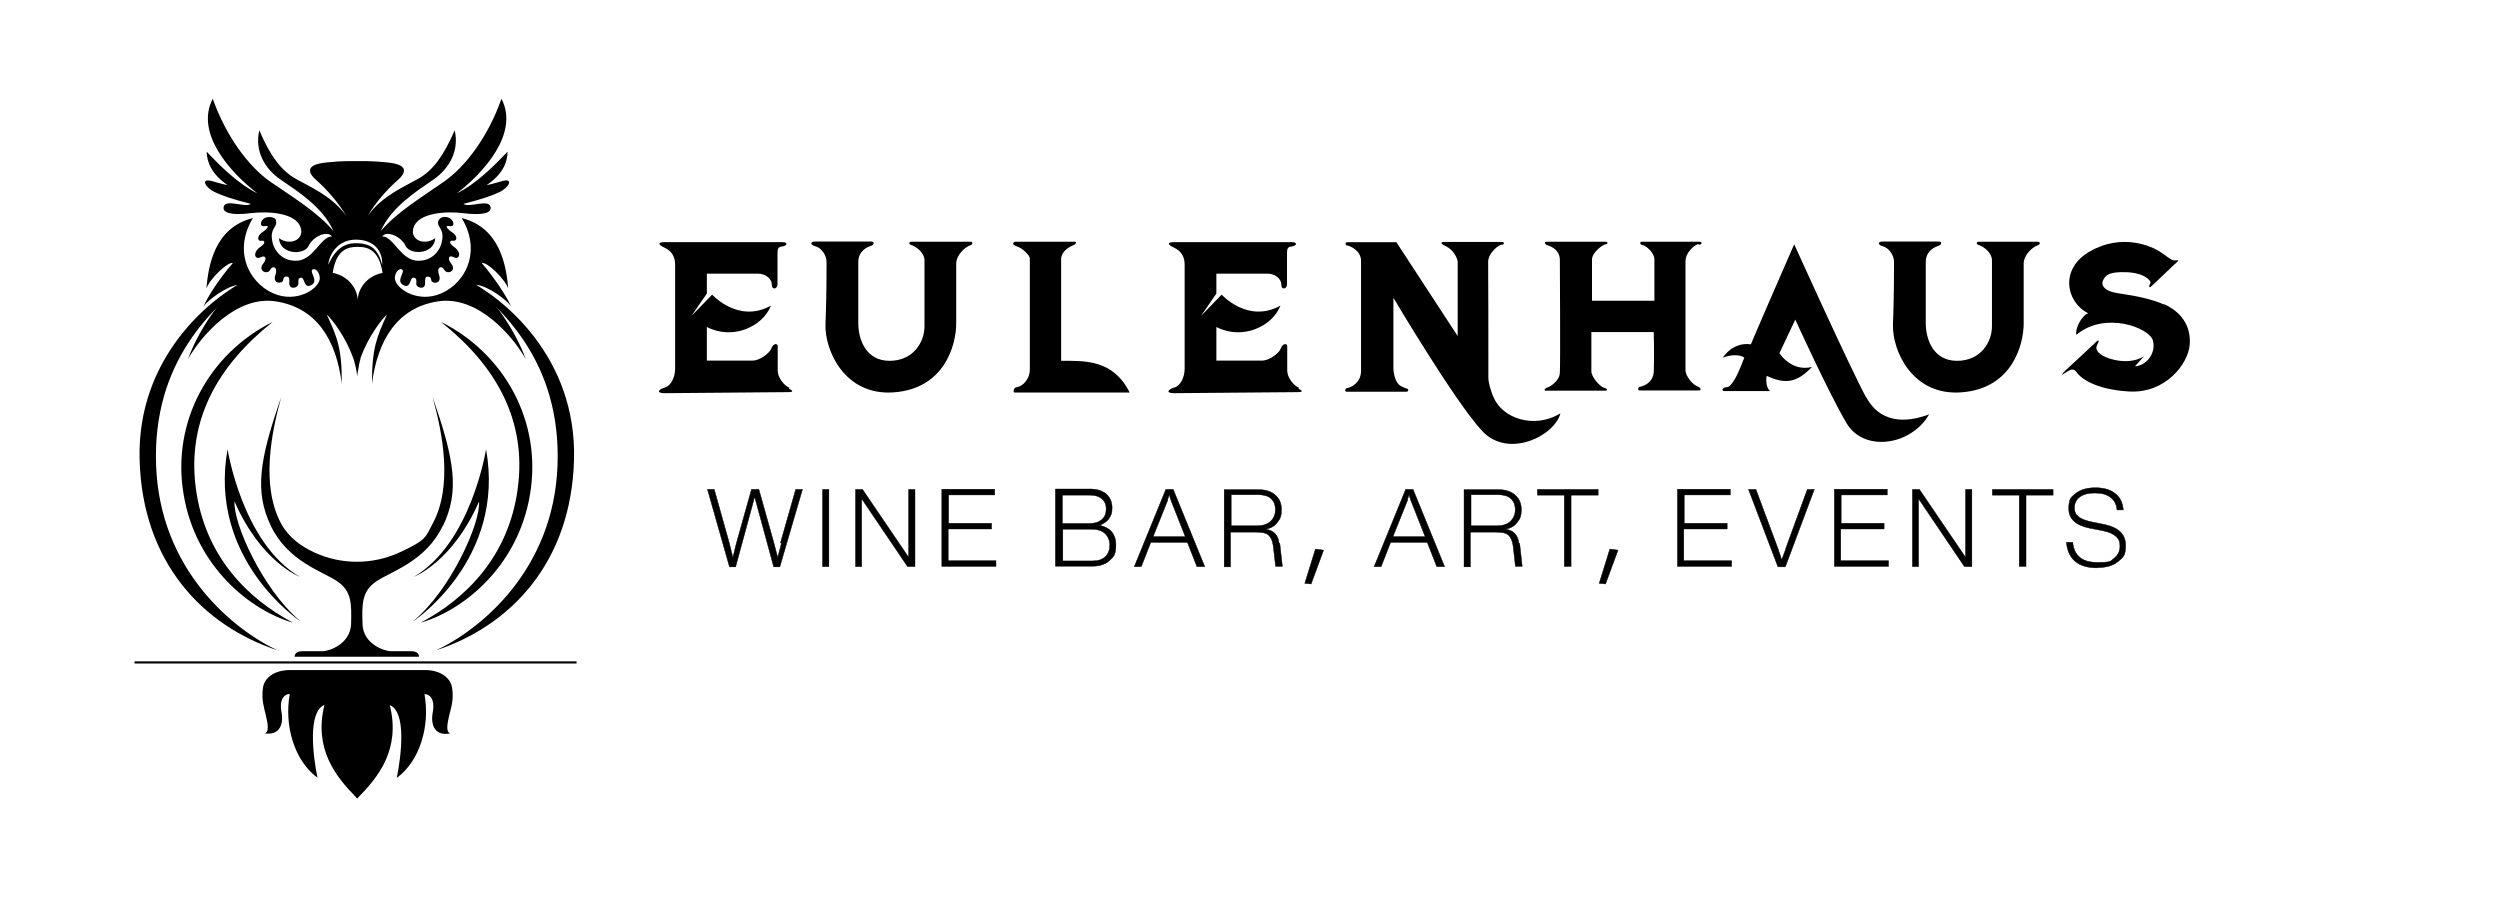 <?xml version="1.0" encoding="UTF-8"?>
<svg id="Ebene_1" data-name="Ebene 1" xmlns="http://www.w3.org/2000/svg" version="1.1" viewBox="0 0 1182 436">
  <defs>
    <style>
      .cls-1 {
        stroke-width: 0px;
      }

      .cls-1, .cls-2 {
        fill: #000;
      }

      .cls-2 {
        stroke: #000;
        stroke-miterlimit: 10;
        stroke-width: .2px;
      }
    </style>
  </defs>
  <g>
    <path class="cls-1" d="M141.7,293.5s-43.5-29-34.1-81.1c0,0,6.9,44.3,34.1,60.3,0,0-18.3-6.9-30.8-35.6-.8,9.9,13.1,41.4,30.8,56.3h0Z"/>
    <path class="cls-1" d="M128.7,152.3c-29.7,14.9-47.7,47-41.9,81.4,5.7,34.4,31.8,55,51.7,60.7-21.3-11.3-41.6-31.2-45.9-63.5-4.3-32.1,10.3-58,36.2-78.6h-.1Z"/>
    <path class="cls-1" d="M131.9,307.7c-36.1-11.7-64.6-41.9-65.9-90.4s33.8-77,52-85.7c-17,13.8-46,38.9-44.2,88.4s36.4,77.8,58.1,87.8h0Z"/>
    <path class="cls-1" d="M209.4,248.5c-8,16.9-24.4,21.6-31.4,26.3s-6.9,10.9-6.6,20.2c.2,9.4,10.2,12.9,13.5,12.9h9.7c1.4,0,3.5.5,3.5,2.6h-58.8c0-2.1,2.1-2.6,3.5-2.6h9.7c3.2,0,13.2-3.5,13.5-12.9.2-9.4.4-15.5-6.6-20.2s-23.4-9.4-31.4-26.3c-7.6-16-5.5-30.8,5-60.8-4.8,17.1-9.7,42.2,0,60,3.5,6.4,9.4,10.6,15.4,13.4,12.8,6,27.8,6,40.7,0s11.9-7,15.4-13.4c9.7-17.8,4.8-42.9,0-60,10.6,30,12.7,44.7,5,60.8h0Z"/>
    <path class="cls-1" d="M225.3,134.7c5.6.5,14.5,7.3,16.3,10.1-2-4.6-8-13.7-13.8-20.4,2.2-.9,10.8,7.3,12.5,12-.9-10-3.5-28.7-22-33.3,10.2,17,.5,32.6-11.8,36.4-10.8,3.3-20.4-4-19.8-8.5.5-3.6,2.9-4.3,3.6-3.4,1.1,1.3-3.2,5.3.4,7.2s3-3.6,4.7-3.5c1.7,0,1.5,1.3,1.4,2.9,0,1.9,4.2,3.1,4.2-.3,0,0-.3-3,.8-3.1,1.1,0,1.8-.1,2.1,1.7.3,1.9,5.2,1.8,3.7-2.4-1.4-3.8,1.2-4.8,2.4-2.6,1.5,2.7,5.9.5,3.5-2.6s-1-4.4,1-3.3c2.8,1.5,4-2.3,0-5-2.8-1.9-1.5-3.1-.5-2.8,2.1.5,2.6-2.1,0-3.8-2.8-1.9-4-3.6-1.3-3.1s2-3.2-.9-4.1c-.9-.3-2-.3-2.9,0-.9.4-1.8,1.2-1.8,2.6,0,2.4,3.6,3.2,1.4,10.4,0,0-2.3,7.5-10.7,7.5s-11.8-11.7-17.1-11.5c2.2-3,9,0,11.1,4.5,2.1,4.4,13.5,4.1,14-3.7-5.6,4-12.7.4-10-5.7s14.5-7.2,23.4-6.1,13.5,0,12.7-3.1c-1-3.7-10.2.7-12.8-1.3,8.8-2.3,12.9-3.6,17.1-5.6,4.3-2,7.1-6.9,1-5.1-6.2,1.8-7.1,1.8-7.1,1.8,7.7-5.2,9.8-10.8,9.9-15.8-5.9,6.2-14.7,15.2-24,19.7,12.3-9.4,29.7-28.2,21.1-44.7-6.3,17.9-16.9,32-27.2,39.2s-22.4,14.5-29.9,23.4c5-11.4,17.1-19,24.8-24.3,7.7-5.3,12.4-13.7,10.2-23.4-5.4,12.4-10.4,19-17.2,22.9-6.9,3.9-17.1,8.1-23.9,17.5,3.6-6.2,9.4-12.7,13.9-16.6s5.4-7.6-4.7-8.6c-7.4-.8-12.2-.6-14.3-.6s-7-.2-14.3.6c-10.1,1-9.2,4.7-4.7,8.6s10.3,10.5,13.9,16.6c-6.8-9.4-17.1-13.6-23.9-17.5-6.8-3.9-11.9-10.5-17.2-22.9-2.2,9.7,2.4,18.1,10.2,23.4,7.7,5.3,19.9,12.9,24.9,24.3-7.4-8.9-19.6-16.3-29.9-23.4-10.3-7.2-20.8-21.3-27.2-39.2-8.6,16.5,8.8,35.3,21.1,44.7-9.3-4.5-18.1-13.5-24-19.7.2,5,2.3,10.6,9.9,15.8,0,0-.9,0-7.1-1.8s-3.3,3.1,1,5.1c4.2,2,8.3,3.3,17.1,5.6-2.6,2-11.8-2.5-12.8,1.3-.8,3,3.8,4.2,12.7,3.1,8.9-1.1,20.7,0,23.4,6.1,2.7,6.1-4.5,9.7-10,5.7.4,7.8,11.9,8.2,14,3.7s8.8-7.5,11.1-4.5c-5.3-.2-8.7,11.5-17.1,11.5s-10.7-7.5-10.7-7.5c-2.2-7.2,1.4-8,1.4-10.4s-.9-2.2-1.8-2.6c-.8-.3-2-.2-2.9,0-2.9.9-3.5,4.6-.8,4.1s1.5,1.2-1.3,3.1c-2.5,1.7-2,4.4,0,3.8,1-.2,2.3.9-.5,2.8-4.1,2.8-2.9,6.5,0,5,2-1,3.4.3,1,3.3-2.4,3.1,2.1,5.3,3.5,2.6,1.2-2.2,3.8-1.2,2.4,2.6-1.5,4.2,3.4,4.2,3.7,2.4s1-1.8,2.1-1.7c1.1,0,.8,3.1.8,3.1,0,3.4,4.3,2.2,4.3.3s-.3-2.8,1.4-2.9c1.7,0,1.1,5.4,4.7,3.5s-.7-5.9.4-7.2c.7-.9,3.1-.1,3.6,3.4.7,4.5-9,11.8-19.8,8.5-12.3-3.8-22-19.5-11.8-36.4-18.5,4.6-21.1,23.2-22,33.3,1.7-4.7,10.3-12.9,12.5-12-5.9,6.7-11.9,15.8-13.8,20.4,1.8-2.7,10.7-9.5,16.3-10.1-8.6,6.8-18.9,21.8-23.7,35.1,6-10.7,22.6-30.3,41.6-27.3,19.1,3,28.5,18,31.1,38.9.2-17.1-2.5-22.6-7.1-32.7,3,2.7,9,11,12.3,20,.4,1,.7,1.9.9,2.9,0,.2,0,.4.2.6,0,.3.1.6.2.9h0c.4,1.8.7,3.4.8,4.8v1.4-1.3c.1-1.5.5-3.3.8-4.9h0v-.2c0-.2,0-.3.1-.5,0-.3.2-.7.2-1,.1-.5.2-.9.4-1.4v-.2h0c0-.4.2-.8.3-1.1,3.3-9,9.3-17.3,12.3-20-4.6,10.2-7.2,15.6-7.1,32.7,2.7-20.9,12.1-35.9,31.1-38.9s35.6,16.6,41.6,27.3c-4.8-13.3-15.1-28.3-23.7-35.1h.4ZM168.2,113.3c8.4,0,12.8,5.1,12.5,11.9-1.9-7-4.9-10.3-12.7-10.2-7.8,0-11.1,6.5-12.8,10.2.4-5,4.6-11.9,13-11.9ZM169.1,141.9c-.1-5.2-4-11.3-11.8-12.9,1.6-10.2,6.2-12.3,11.8-12.3s10.1,2.1,11.8,12.3c-7.8,1.6-11.6,7.7-11.8,12.9Z"/>
    <path class="cls-1" d="M195.7,293.5s43.5-29,34.1-81.1c0,0-6.9,44.3-34.1,60.3,0,0,18.3-6.9,30.8-35.6.8,9.9-13.1,41.4-30.8,56.3h0Z"/>
    <path class="cls-1" d="M208.7,152.3c29.7,14.9,47.7,47,41.9,81.4-5.7,34.4-31.8,55-51.7,60.7,21.3-11.3,41.6-31.2,45.9-63.5s-10.3-58-36.2-78.6h0Z"/>
    <path class="cls-1" d="M205.5,307.7c36.1-11.7,64.6-41.9,65.9-90.4s-33.7-77-52-85.7c17,13.8,46,38.9,44.2,88.4s-36.4,77.8-58.1,87.8h0Z"/>
    <path class="cls-1" d="M212.6,346.8c-6.5,1.2-9.2-3.4-8-10s-1.7-8.7-3.9-8.6c2.7,15.2-2.2,31.6-13.1,39.6,2.2-10.8,4.6-31.3-3.3-34.4,5.2,20.9-5.4,34-15.2,43.9h0l-.2.3-.2-.2-.4-.5c-9.7-9.9-20-22.9-14.9-43.6-7.9,3.1-5.5,23.7-3.3,34.4-10.9-8-15.8-24.5-13.1-39.6-2.2,0-5.1,2.1-3.9,8.6,1.2,6.6-1.6,11.1-8,10,2.2-.5,1.6-4.3.6-8.5s-2.1-7.4-1.4-12.8,6-8.6,12.8-8.6h63.9c6.7,0,12.1,3.3,12.8,8.6.7,5.3-.3,8.5-1.4,12.8-1,4.2-1.6,8,.5,8.5h-.3Z"/>
    <rect class="cls-1" x="63.6" y="312.7" width="209" height="1"/>
  </g>
  <g>
    <g>
      <g>
        <path class="cls-2" d="M369,256.7l7.2-25.3h3.2l-10.7,36.6h-2.9l-9-33.1-9,33.1h-2.9l-10.4-36.6h3.2l7.1,25.3,1.7,6.9,1.7-6.9,7.1-25.3h3.5l7.1,25.3,1.8,6.9,1.8-6.9h-.3Z"/>
        <path class="cls-2" d="M391.9,267.9h-3v-36.5h3v36.5Z"/>
        <path class="cls-2" d="M429.6,263.5v-32.1h3v36.5h-3.5l-21.7-32.1v32.1h-2.9v-36.5h3.3l21.8,32.1h-.2Z"/>
        <path class="cls-2" d="M448.3,250.2v14.9h22.6v2.7h-25.6v-36.5h25v2.7h-21.8v13.4h20.3v2.7h-20.5Z"/>
        <path class="cls-2" d="M520.1,248.4c5.1,1.2,7.5,4.4,7.5,9.2s-1.1,5.6-3,7.4-4.7,2.7-8.1,2.7h-17.5v-36.5h16.4c3.3,0,5.7.8,7.7,2.4,1.8,1.7,2.7,3.8,2.7,6.5s-.5,3.6-1.5,5.1-2.6,2.4-4.4,3.2h.2ZM515.3,234.1h-13v13.4h12.7c2.6,0,4.4-.6,5.9-1.8,1.4-1.2,2.1-2.9,2.1-5s-.6-3.6-2-4.8-3.2-1.8-5.7-1.8ZM502.4,265.2h14.2c2.6,0,4.5-.6,6-2,1.4-1.4,2.1-3.2,2.1-5.4s-.8-4.2-2.3-5.6-3.8-2-6.5-2h-13.4v14.9h-.2Z"/>
        <path class="cls-2" d="M569.4,267.9h-3.5l-4.5-11.5h-17.3l-4.5,11.5h-3.3l14.9-36.5h3.5l14.9,36.5h-.2ZM552.1,236.5l-6.9,17.2h15.2l-6.8-17.2-.8-2.6-.8,2.6Z"/>
        <path class="cls-2" d="M605.1,257l1.2,10.8h-3.2l-1.1-9.6c-.3-2.4-1.1-4.1-2.1-5.1-1.2-1.1-3.2-1.5-5.9-1.5h-12.2v16.4h-3v-36.5h16.4c3.3,0,5.9.9,7.8,2.6,2,1.7,2.9,4.1,2.9,6.9s-.6,4.4-2,6c-1.2,1.7-3,2.7-5.4,3.2,3.8.6,5.9,2.9,6.3,6.9l.2-.2ZM581.9,248.6h12.1c2.9,0,5-.6,6.6-2,1.5-1.4,2.4-3.2,2.4-5.6s-.8-4.1-2.1-5.3-3.5-1.8-6-1.8h-12.8v14.6h-.2Z"/>
        <path class="cls-2" d="M682.8,267.9h-3.5l-4.5-11.5h-17.3l-4.5,11.5h-3.3l14.9-36.5h3.5l14.9,36.5h-.2ZM665.5,236.5l-6.9,17.2h15.2l-6.8-17.2-.8-2.6-.8,2.6Z"/>
        <path class="cls-2" d="M718.5,257l1.2,10.8h-3.2l-1.1-9.6c-.3-2.4-1.1-4.1-2.1-5.1-1.2-1.1-3.2-1.5-5.9-1.5h-12.2v16.4h-3v-36.5h16.4c3.3,0,5.9.9,7.8,2.6,2,1.7,2.9,4.1,2.9,6.9s-.6,4.4-2,6c-1.2,1.7-3,2.7-5.4,3.2,3.8.6,5.9,2.9,6.3,6.9l.2-.2ZM695.3,248.6h12.1c2.9,0,5-.6,6.6-2,1.5-1.4,2.4-3.2,2.4-5.6s-.8-4.1-2.1-5.3-3.5-1.8-6-1.8h-12.8v14.6h-.2Z"/>
        <path class="cls-2" d="M727,231.4h28.6v2.7h-12.8v33.7h-3.2v-33.7h-12.7v-2.7Z"/>
        <path class="cls-2" d="M796.1,250.2v14.9h22.6v2.7h-25.6v-36.5h25v2.7h-21.8v13.4h20.3v2.7h-20.5Z"/>
        <path class="cls-2" d="M844.3,259.3l10.2-27.9h3.3l-13.7,36.6h-3.5l-13.9-36.6h3.5l10.4,27.9,1.8,5.4,2-5.4h-.2Z"/>
        <path class="cls-2" d="M870.3,250.2v14.9h22.6v2.7h-25.6v-36.5h25v2.7h-21.8v13.4h20.3v2.7h-20.5Z"/>
        <path class="cls-2" d="M929.3,263.5v-32.1h3v36.5h-3.5l-21.7-32.1v32.1h-2.9v-36.5h3.3l21.8,32.1h-.2Z"/>
        <path class="cls-2" d="M942.1,231.4h28.6v2.7h-12.8v33.7h-3.2v-33.7h-12.7v-2.7Z"/>
        <path class="cls-2" d="M991.6,268.5c-9,0-13.9-4.1-14.6-12.1h3c.6,6.3,4.4,9.5,11.6,9.5s6-.6,8-2c1.8-1.4,2.7-3.3,2.7-5.7s-.6-3.5-2-4.7-3.3-2-6.2-2.6l-6.2-1.2c-6.6-1.4-9.8-4.4-9.8-9.2s1.1-5.4,3.3-7.2,5.4-2.7,9.3-2.7,7.1.9,9.3,2.7c2.4,1.8,3.6,4.4,3.9,7.8h-3c-.2-2.6-1.2-4.5-3-5.9s-4.2-2.1-7.4-2.1-5.4.6-7.1,1.8c-1.7,1.2-2.6,3-2.6,5.1s.6,3.2,1.8,4.2,3,1.8,5.6,2.4l6.9,1.4c6.6,1.4,9.9,4.7,9.9,9.8s-1.2,5.7-3.6,7.7-5.7,2.9-10.2,2.9h.2Z"/>
      </g>
      <path class="cls-2" d="M621.9,259.6l3.9.5-5.9,16-3-.3,5-16.1h0Z"/>
      <path class="cls-2" d="M761.1,259.6l3.9.5-5.9,16-3-.3,5-16.1h0Z"/>
    </g>
    <g>
      <path class="cls-1" d="M373.2,183.3c-2.5-1-5.5-4.8-5.5-8.1v-11.5c0-1.4-2-1.6-3,1s-5.8,5.8-8.8,5.8h-21.7v-15.9c12.4,6.4,26.5-.3,30.3-10.1-15.4,8.6-27.8-5.2-27.8-5.2l-9.8,10.1,7.3-10.6v-9.4h24.4c3,0,6.3,2.2,6.3,5.1s2.7,2.1,2.7,0v-14.1c0-2.6,0-3.7,2.4-3.9,2.4-.4,2.5-2,0-2h-56.1c-2.4,0-3.4.9.3,2.6s5,4.7,5,8v49.2c0,4.1-2,8.1-4.8,8.9s-4.7,2.7,0,2.7c0,0,57-.5,58.6-.5s2.5-.5,0-1.6l.3-.4Z"/>
      <path class="cls-1" d="M614.1,183.3c-2.5-1-5.5-4.8-5.5-8.1v-11.5c0-1.4-2-1.6-3,1s-5.8,5.8-8.8,5.8h-21.7v-15.9c12.4,6.4,26.5-.3,30.3-10.1-15.4,8.6-27.8-5.2-27.8-5.2l-9.8,10.1,7.3-10.6v-9.4h24.4c3,0,6.3,2.2,6.3,5.1s2.7,2.1,2.7,0v-14.1c0-2.6,0-3.7,2.4-3.9,2.4-.4,2.5-2,0-2h-56.1c-2.4,0-3.4.9.3,2.6s5,4.7,5,8v49.2c0,4.1-2,8.1-4.8,8.9s-4.7,2.7,0,2.7c0,0,57-.5,58.6-.5s2.5-.5,0-1.6l.3-.4Z"/>
      <path class="cls-1" d="M459,114.3h-28.1c-1.4,0-1.3,1.3.1,1.6,2.6.9,6.1,3.8,6.1,7.2v31.2c0,7.3-5.2,16.3-16.5,16.3s-14.8-10.2-14.8-17.9v-28.8c0-5.6,4.8-7.3,6.1-7.7s1.8-2,0-2h-26.5c-2.7,0-2.1,1.7,0,2.2,2.9.7,5.5,4.3,5.4,7.6,0,2.5,0,17.4-.5,29.3-.5,11.9,8.8,34,32.4,32.2,23.8-1.8,29.4-22.2,29.4-32.7v-28.1c0-4.4,4.6-8.1,6.4-8.6,1.7-.5,1.4-1.8.4-1.8h0Z"/>
      <path class="cls-1" d="M963.7,114.3h-28.1c-1.4,0-1.3,1.3.1,1.6,2.6.9,6.1,3.8,6.1,7.2v31.2c0,7.3-5.2,16.3-16.5,16.3s-14.8-10.2-14.8-17.9v-28.8c0-5.6,4.8-7.3,6.1-7.7s1.8-2,0-2h-26.5c-2.7,0-2.1,1.7,0,2.2,2.9.7,5.5,4.3,5.4,7.6,0,2.5,0,17.4-.5,29.3-.5,11.9,8.8,34,32.4,32.2,23.8-1.8,29.4-22.2,29.4-32.7v-28.1c0-4.4,4.6-8.1,6.4-8.6,1.7-.5,1.4-1.8.4-1.8Z"/>
      <path class="cls-1" d="M501.7,170.6v-48c0-4.1,4.7-6.3,5.9-6.7,1-.4,1.8-1.6.5-1.6h-28c-1,0-2,1.4.5,2.1s6.3,4.2,6.3,5.8v52.4c0,5.2-3.9,8.1-5.9,8.4-2,.1-2.1,2.6-1.3,2.6h54.4c-7.8-15.7-21.3-15-32.3-15h-.1Z"/>
      <path class="cls-1" d="M705.8,187.1c-1-2.9-2.1-5.8-2.1-8.8,0-12.2,0-50.7-.1-54.5,0-4.2,5-8.1,6.4-8.1s1.3-1.3.3-1.3h-27.5c-1,0-2.7.4.8,2,3.5,1.6,5.6,5.8,5.6,7.5v35l-29-44.4h-23.3c-.9,0-1,1.6.1,1.6s6.5,2.4,6.5,7.1v52.2c0,5.9-5.2,7.8-6.1,8-1.8.1-1.6,1.8-.8,1.8h28.4c.9,0,1.2-1.2.3-1.4-1.3-.4-3-1.3-3-1.3-3.3-1.8-3.5-8.2-3.5-8.2v-33.5s29.2,49.3,42,63c12.2,13.1,34.1,2.5,37-8.4-12,7.5-27.7,2.7-31.8-8h-.1Z"/>
      <path class="cls-1" d="M803.4,115.7c1.2,0,1.7-1.4,0-1.4h-27.3c-.9,0-.8,1.4.5,1.6,1.3,0,5.6,3.5,5.6,6.7v19.6h-29.5v-19.5c0-3.5,5.4-7.2,6.4-7.2s1.4-1.2,0-1.2h-28.1c-.8,0-.7,1.2.5,1.6,4.4,1.3,6,4.2,6,6.9s.3,48.9,0,53.2c0,4.3-5.1,7.1-6.1,7.3-1,.3-1.6,1.4-.7,1.4h28.4c.9,0,1.2-.8-.8-1.4s-5.9-5.2-5.9-7.7v-18.6h29.5s.3,13.3,0,18.7c-.3,5.5-5.2,6.9-6.3,7.1-1,0-1.6,1.8-.4,1.8h28.2c1,0,1-1.3-1-2s-5.5-4.7-5.5-7.6v-51.4c0-4.7,5-8.2,6.1-8.2l.3.3Z"/>
      <path class="cls-1" d="M882.3,187.9c-7.7-14.2-34-72.4-34-72.4,0,0-12.9,29.4-20.5,47.3-4.3-.7-9.5.9-13.3,6.3,7.3-2.6,10.2,0,10.2,0,0,0-2.7,7.2-4.3,9.8-1.6,2.7-2.7,4.2-4.3,4.2s-2.6,1.8-.7,1.8h21.6c-1.8-1-2.2-5-1.7-7.2,8.8,4.1,14.2,3.3,21.4-4.2-9.8,2.4-15.4-6.5-15.4-6.5l7.5-15.9s15.9,34.9,24.2,48.9c8.2,14,30.6,10.7,39.1-4.1-7.2,2.7-21.8,6.4-29.7-8h0Z"/>
      <path class="cls-1" d="M1022.7,143.8c-8.4-3.7-19.6-4.7-23.1-5.5-6.8-1.6-5.5-5.2-5.5-5.2,1.2-3.1,3.1-4.7,11.4-4.4,8.5.3,11.8,4.2,11.2,5.2-.7,1-.9,2.6.3,1.6s11.2-10.7,12.3-11.6c1-.9.8-.9-.7-.8s-1.6,0-6.5-3.5c-5.1-3.7-19.2-9.2-33.9-.8-14.6,8.2-11.4,24.1-.9,29.3-3,1-6.3,7.2-5.6,10.2,13.6-11.4,34.6-3.3,36.2,2.7s-3.1,11.9-8.5,12.2l4.3-4.8c-6.8,4.4-16.5,1.6-19.6-.3s-3.4-3.5-2.5-5.2c.9-1.6.9-2.7-.5-1.3s-12.9,12-14.5,13.5-2,2.5-1.4,2c.5-.4,1-.7,2.5-1.6,1.4-.9,2.9-1.4,4.3.7s8,8,24.8,8.9c17,.9,27.7-12.9,28.5-22.1.7-9-4.1-15.7-12.4-19.3v.4Z"/>
    </g>
  </g>
</svg>